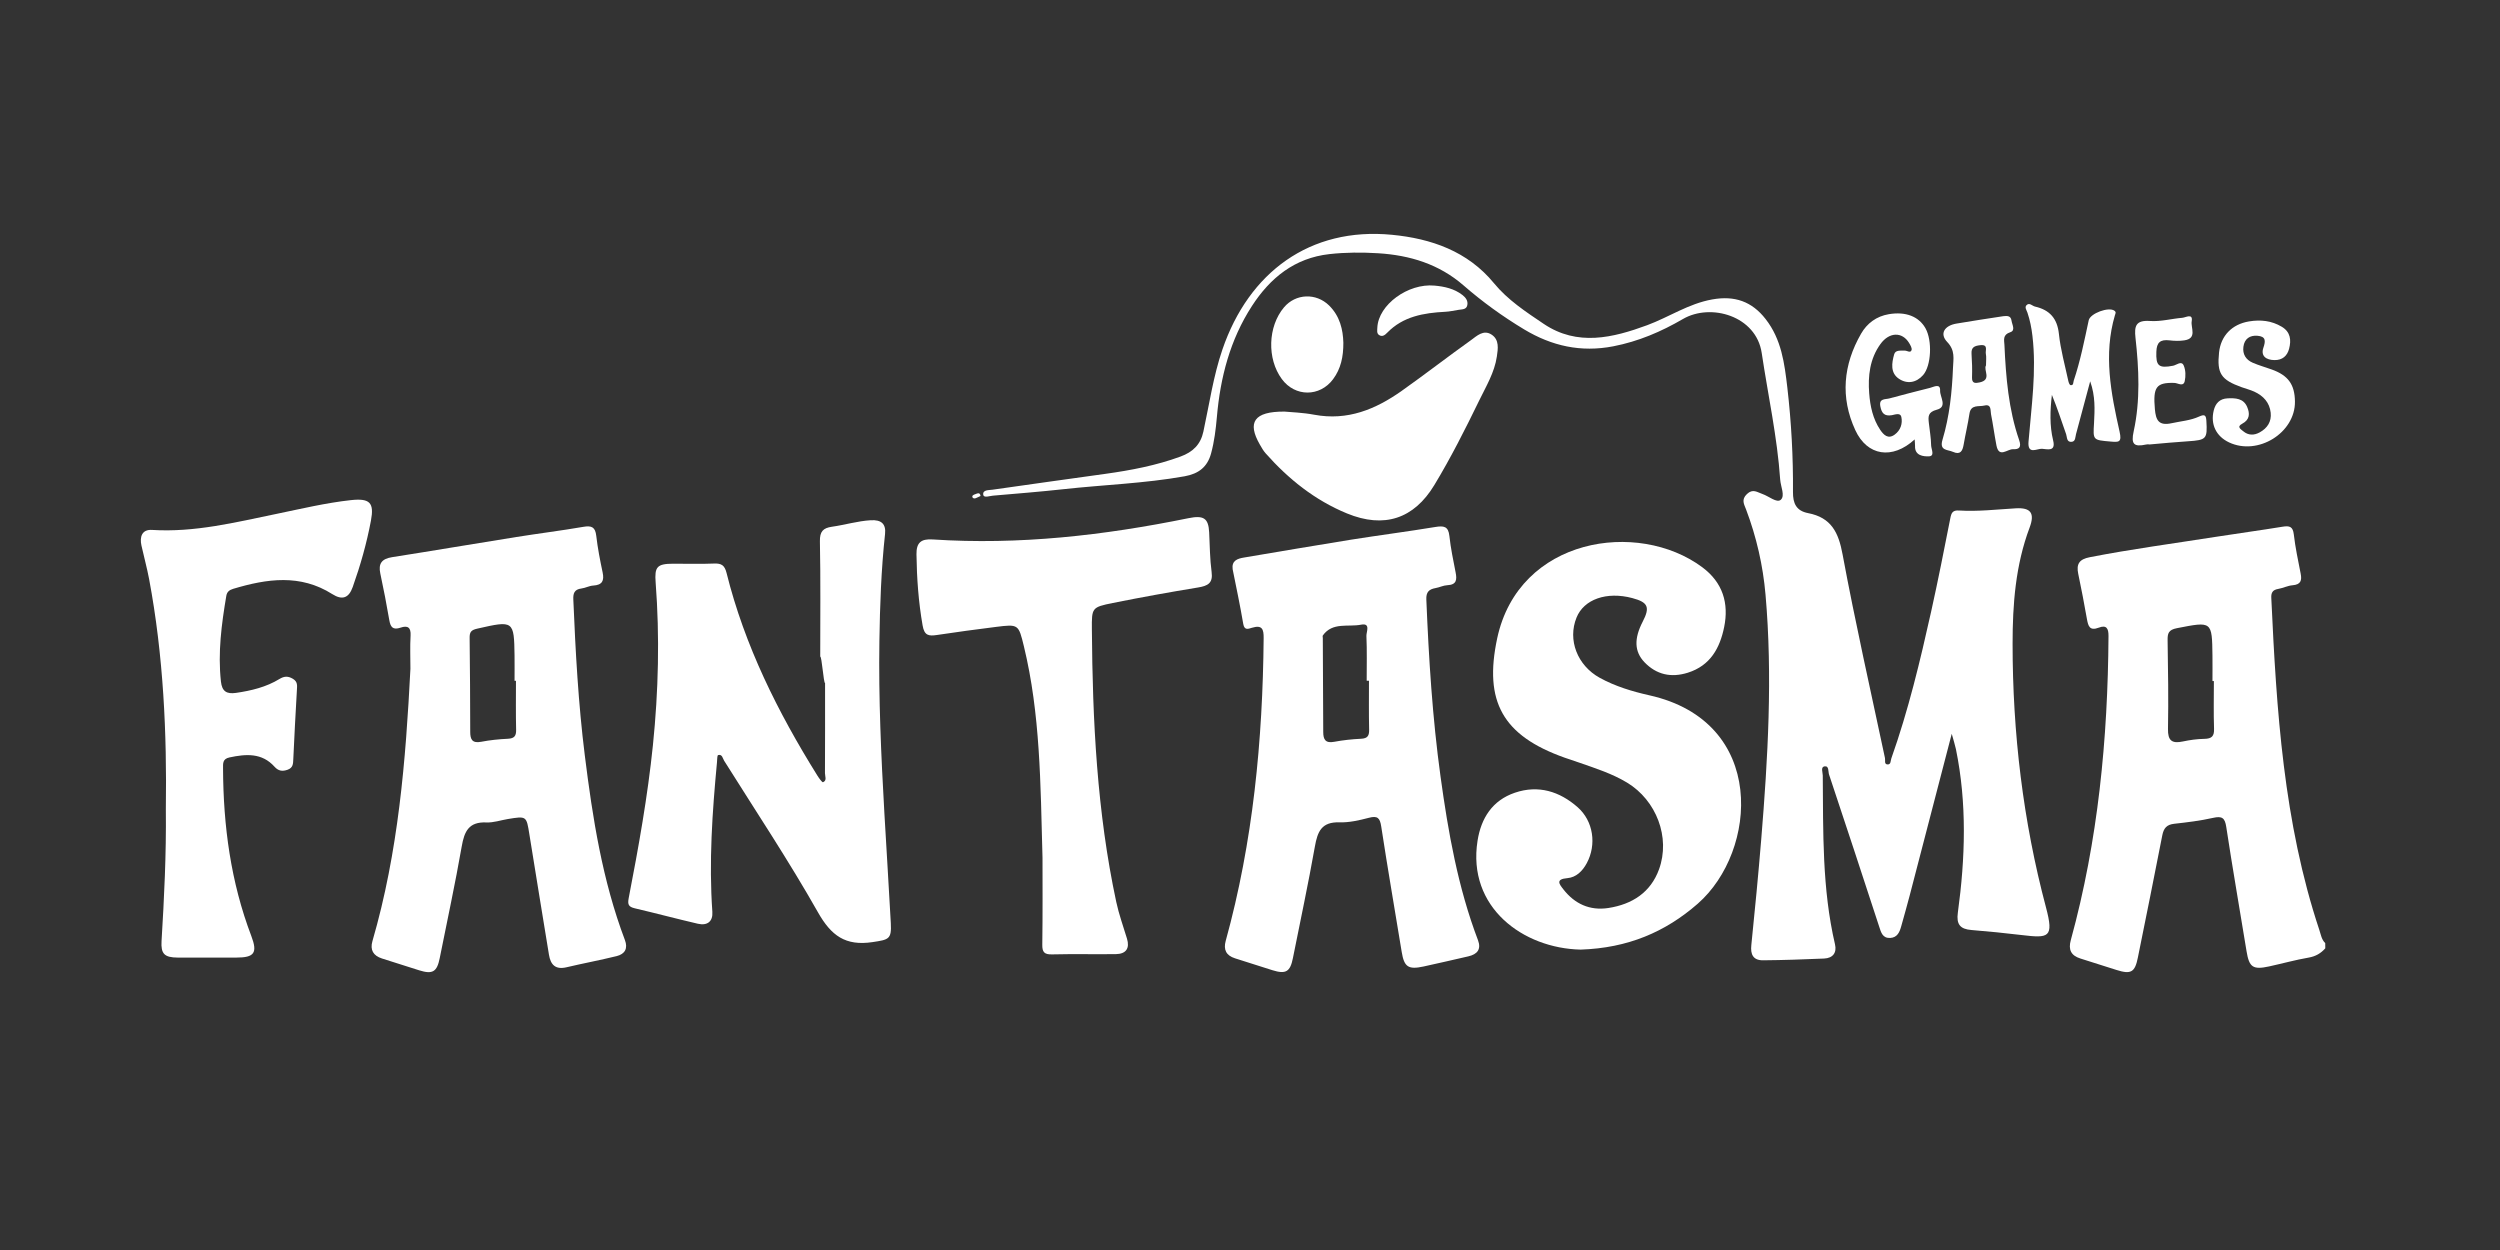 <svg width="500" height="250" viewBox="0 0 500 250" fill="none" xmlns="http://www.w3.org/2000/svg">
<rect x="0" y="0" width="500" height="250" fill="#333333" stroke="none"/>
<mask id="mask0_1_716" style="mask-type:alpha" maskUnits="userSpaceOnUse" x="0" y="0" width="500" height="250">
<rect width="500" height="250" fill="#D9D9D9"/>
</mask>
<g mask="url(#mask0_1_716)">
</g>
<path d="M465.058 189.666C464.177 190.655 463.144 191.272 461.741 191.517C459.077 191.975 456.467 192.709 453.825 193.283C450.573 193.996 449.834 193.443 449.312 190.261C447.963 181.972 446.517 173.704 445.255 165.404C444.983 163.595 444.44 163.159 442.613 163.574C440.068 164.148 437.447 164.468 434.848 164.755C433.326 164.925 432.739 165.638 432.456 167.075C430.879 175.226 429.215 183.366 427.573 191.517C426.986 194.454 426.203 194.912 423.31 193.996C420.907 193.23 418.504 192.453 416.1 191.709C414.186 191.113 413.643 189.921 414.154 188.048C419.624 168.117 421.57 147.761 421.701 127.192C421.712 125.66 421.277 124.947 419.754 125.532C417.916 126.234 417.644 125.192 417.394 123.851C416.851 120.807 416.285 117.764 415.643 114.742C415.241 112.805 415.85 111.848 417.949 111.443C426.29 109.815 434.707 108.698 443.091 107.378C447.55 106.676 452.03 106.08 456.489 105.346C457.903 105.112 458.577 105.293 458.762 106.889C459.066 109.517 459.621 112.114 460.132 114.721C460.404 116.083 460.165 116.913 458.522 117.051C457.555 117.126 456.619 117.615 455.641 117.785C454.521 117.977 454.205 118.541 454.26 119.605C455.304 142.047 456.696 164.436 463.873 186.016C464.177 186.92 464.308 187.91 465.047 188.623C465.058 188.953 465.058 189.314 465.058 189.666ZM442.776 136.216C442.678 136.216 442.591 136.216 442.493 136.216C442.493 134.545 442.515 132.874 442.493 131.204C442.406 124.181 442.417 124.266 435.37 125.638C433.685 125.968 433.5 126.681 433.521 128.075C433.619 133.981 433.706 139.887 433.598 145.793C433.554 148.091 434.359 148.772 436.577 148.293C437.98 147.995 439.437 147.793 440.862 147.772C442.384 147.751 442.863 147.208 442.808 145.729C442.7 142.558 442.776 139.387 442.776 136.216Z" fill="white"/>
<path d="M390.349 146.761C387.446 157.934 384.694 168.522 381.932 179.12C381.399 181.174 380.812 183.206 380.246 185.249C379.931 186.399 379.474 187.516 378.039 187.591C376.516 187.665 376.212 186.484 375.842 185.345C372.525 175.183 369.187 165.032 365.805 154.891C365.609 154.305 365.837 153.124 364.902 153.273C364.087 153.401 364.554 154.476 364.554 155.093C364.652 166.394 364.402 177.726 367.001 188.867C367.393 190.517 366.599 191.634 364.804 191.709C360.737 191.879 356.67 192.028 352.603 192.06C350.613 192.07 350.069 190.868 350.265 189.027C350.983 181.993 351.668 174.949 352.244 167.905C353.582 151.592 354.539 135.269 353.103 118.913C352.592 113.082 351.298 107.41 349.221 101.909C348.829 100.866 348.199 99.94 349.384 98.812C350.58 97.674 351.439 98.451 352.494 98.802C353.756 99.227 355.354 100.653 356.148 99.962C357.062 99.164 356.137 97.333 356.039 95.939C355.452 87.395 353.603 79.031 352.342 70.592C351.233 63.165 342.141 60.569 336.585 63.803C332.256 66.325 327.7 68.283 322.654 69.262C316.162 70.518 310.355 69.198 304.83 65.879C300.513 63.282 296.457 60.345 292.694 57.068C287.79 52.811 281.972 51.045 275.643 50.651C272.402 50.449 269.107 50.46 265.888 50.821C258.917 51.598 254.035 55.578 250.392 61.196C245.998 67.975 244.063 75.498 243.377 83.394C243.16 85.852 242.866 88.299 242.214 90.693C241.474 93.385 239.756 94.748 236.918 95.258C228.881 96.695 220.736 96.95 212.645 97.844C207.969 98.355 203.271 98.727 198.584 99.132C197.91 99.185 196.758 99.653 196.649 98.94C196.507 97.929 197.78 98.046 198.508 97.94C206.034 96.855 213.559 95.822 221.084 94.769C226.195 94.056 231.241 93.098 236.102 91.311C238.593 90.395 240.126 88.895 240.68 86.309C241.866 80.819 242.671 75.189 244.487 69.89C249.761 54.482 261.973 45.363 278.405 46.959C286.213 47.714 293.521 50.225 298.795 56.642C301.524 59.973 305.2 62.388 308.756 64.782C315.488 69.305 322.567 67.57 329.44 65.038C333.801 63.42 337.694 60.739 342.435 59.888C346.926 59.079 350.374 60.281 353.125 63.814C356.3 67.879 356.898 72.657 357.464 77.488C358.269 84.436 358.649 91.406 358.595 98.397C358.573 100.664 359.247 102.164 361.607 102.622C366.272 103.516 367.708 106.506 368.513 110.869C371.046 124.5 374.113 138.035 376.995 151.613C377.093 152.06 376.788 152.848 377.506 152.89C378.213 152.933 378.104 152.124 378.267 151.677C381.671 142.068 384.031 132.193 386.238 122.276C387.62 116.062 388.848 109.826 390.077 103.58C390.284 102.537 390.567 102.026 391.774 102.101C395.58 102.335 399.353 101.888 403.149 101.664C406.204 101.483 406.987 102.675 405.922 105.516C403.105 113.018 402.518 120.85 402.518 128.735C402.518 146.58 404.606 164.202 409.195 181.472C410.826 187.591 409.75 187.654 404.29 187.005C400.974 186.612 397.635 186.271 394.307 186.005C392.013 185.824 391.252 184.866 391.567 182.547C393.057 171.629 393.416 160.711 391.186 149.836C391.002 148.964 390.73 148.155 390.349 146.761Z" fill="white"/>
<path d="M82.084 133.758C82.084 131.544 81.986 129.331 82.116 127.128C82.214 125.479 81.54 125.043 80.105 125.532C78.593 126.043 78.104 125.436 77.864 124.053C77.332 120.925 76.723 117.796 76.059 114.689C75.635 112.699 76.364 111.763 78.419 111.433C86.716 110.135 94.992 108.719 103.279 107.4C107.737 106.687 112.228 106.133 116.665 105.367C118.362 105.069 119.058 105.442 119.254 107.176C119.536 109.624 120.015 112.061 120.526 114.487C120.874 116.125 120.471 117.009 118.634 117.115C117.84 117.158 117.079 117.605 116.274 117.7C114.871 117.881 114.61 118.669 114.664 119.892C115.099 130.31 115.665 140.717 116.959 151.071C118.525 163.616 120.471 176.088 124.984 188.016C125.615 189.687 124.995 190.804 123.342 191.219C120.015 192.038 116.644 192.666 113.305 193.454C111.054 193.986 110.119 192.911 109.793 190.953C108.488 182.93 107.161 174.906 105.878 166.883C105.29 163.191 105.323 163.191 101.56 163.808C100.136 164.042 98.7 164.553 97.287 164.489C93.742 164.329 92.871 166.298 92.35 169.256C91.044 176.737 89.435 184.164 87.945 191.623C87.401 194.369 86.521 194.901 83.867 194.071C81.377 193.283 78.887 192.496 76.396 191.698C74.645 191.134 73.982 189.985 74.482 188.24C79.67 170.405 81.149 152.124 82.084 133.758ZM103.192 136.162C103.094 136.162 103.007 136.162 102.909 136.162C102.909 134.492 102.931 132.821 102.909 131.151C102.811 124.096 102.724 124.074 95.471 125.724C94.231 126 93.905 126.405 93.926 127.586C94.013 133.843 94.024 140.11 94.046 146.367C94.046 147.836 94.405 148.708 96.232 148.357C97.993 148.017 99.799 147.836 101.604 147.751C102.909 147.687 103.246 147.144 103.224 145.952C103.148 142.685 103.192 139.429 103.192 136.162Z" fill="white"/>
<path d="M246.531 113.859C246.303 112.146 247.434 111.731 248.804 111.507C255.927 110.315 263.039 109.081 270.173 107.942C275.795 107.049 281.439 106.325 287.05 105.399C288.757 105.123 289.671 105.24 289.878 107.198C290.139 109.656 290.661 112.082 291.128 114.508C291.4 115.902 291.346 116.955 289.475 117.041C288.681 117.072 287.909 117.477 287.115 117.615C285.778 117.849 285.201 118.434 285.267 119.903C285.756 131.736 286.485 143.547 288.105 155.295C289.638 166.415 291.574 177.45 295.598 188.037C296.283 189.857 295.467 190.857 293.662 191.272C290.671 191.953 287.692 192.656 284.69 193.305C281.635 193.964 280.83 193.369 280.34 190.378C278.97 182.004 277.524 173.651 276.241 165.266C275.98 163.574 275.501 163.106 273.761 163.563C271.847 164.063 269.835 164.531 267.889 164.468C264.289 164.351 263.506 166.351 262.984 169.267C261.658 176.747 260.07 184.175 258.58 191.634C258.036 194.369 257.156 194.88 254.48 194.039C251.99 193.252 249.5 192.453 247.009 191.666C245.226 191.102 244.661 189.932 245.139 188.186C250.609 168.352 252.545 148.091 252.73 127.628C252.751 125.83 252.436 124.936 250.391 125.553C249.674 125.766 248.891 126.139 248.652 124.798C248.032 121.127 247.26 117.498 246.531 113.859ZM273.794 136.141C273.642 136.141 273.489 136.141 273.337 136.141C273.337 133.151 273.413 130.15 273.283 127.171C273.25 126.394 274.185 124.553 272.217 124.936C269.629 125.447 266.508 124.372 264.572 127.086C264.485 127.203 264.561 127.426 264.561 127.607C264.594 133.864 264.637 140.132 264.648 146.388C264.648 147.889 265.072 148.698 266.856 148.357C268.617 148.027 270.423 147.836 272.228 147.751C273.565 147.687 273.848 147.101 273.826 145.92C273.75 142.664 273.794 139.408 273.794 136.141Z" fill="white"/>
<path d="M164.046 131.31C164.046 123.627 164.133 115.934 163.981 108.251C163.949 106.325 164.59 105.601 166.395 105.346C168.984 104.984 171.496 104.207 174.138 104.048C176.28 103.92 177.227 104.793 177.009 106.804C176.237 113.933 175.987 121.073 175.878 128.235C175.704 139.727 176.226 151.198 176.879 162.669C177.292 169.99 177.77 177.301 178.162 184.622C178.336 187.857 177.759 187.931 174.508 188.421C169.081 189.24 166.232 187.112 163.611 182.493C157.761 172.15 151.149 162.222 144.82 152.135C144.537 151.677 144.45 150.783 143.624 151.017C143.417 151.081 143.45 151.964 143.395 152.464C142.46 162.414 141.764 172.374 142.471 182.376C142.602 184.281 141.481 185.186 139.578 184.749C135.359 183.77 131.183 182.653 126.964 181.663C125.713 181.366 125.496 180.908 125.735 179.642C127.703 169.49 129.53 159.317 130.585 149.027C131.694 138.195 131.955 127.352 131.129 116.487C130.889 113.369 131.401 112.752 134.63 112.742C137.349 112.731 140.068 112.827 142.776 112.71C144.276 112.646 144.918 113.029 145.309 114.582C148.931 129.129 155.553 142.409 163.481 155.125C163.796 155.636 164.449 156.519 164.601 156.444C165.438 156.104 164.993 155.252 164.993 154.625C165.025 146.846 165.014 144.399 165.014 136.62C164.71 136.631 164.373 131.31 164.046 131.31Z" fill="white"/>
<path d="M316.129 189.921C304.635 189.676 293.401 181.483 295.511 168.139C296.218 163.659 298.447 160.083 302.982 158.541C307.679 156.944 311.921 158.275 315.52 161.435C318.685 164.212 319.348 168.937 317.358 172.629C316.51 174.215 315.237 175.481 313.465 175.63C311.029 175.832 311.888 176.864 312.671 177.865C314.933 180.77 317.956 182.174 321.675 181.6C326.471 180.855 330.136 178.471 331.81 173.853C334.116 167.49 331.288 160.073 325.405 156.519C322.458 154.742 319.207 153.699 315.977 152.571C314.955 152.22 313.932 151.89 312.91 151.528C300.524 147.123 296.75 140.291 299.436 127.671C303.743 107.496 327.58 103.888 340.434 113.433C344.566 116.498 345.806 120.658 344.827 125.436C343.979 129.576 342.098 133.119 337.552 134.545C334.225 135.588 331.288 134.939 328.896 132.449C326.852 130.31 326.797 127.713 328.537 124.34C330.049 121.425 329.614 120.456 326.46 119.616C321.338 118.254 316.782 119.85 315.303 123.521C313.497 127.98 315.455 133.087 319.957 135.567C323.056 137.269 326.449 138.291 329.853 139.057C353.495 144.324 351.537 170.256 339.553 180.738C333.05 186.42 325.547 189.612 316.129 189.921Z" fill="white"/>
<path d="M208.502 171.565C208.1 156.583 208.056 142.792 204.783 129.278C203.706 124.84 203.695 124.819 199.182 125.383C195.235 125.883 191.298 126.405 187.373 127.001C185.73 127.245 184.871 127.118 184.523 125.096C183.697 120.371 183.36 115.647 183.295 110.869C183.262 108.56 184.175 107.73 186.546 107.889C203.804 109.028 220.801 107.081 237.668 103.643C240.691 103.026 241.692 103.59 241.833 106.474C241.964 109.124 241.974 111.784 242.322 114.402C242.627 116.636 241.561 117.179 239.604 117.498C233.905 118.434 228.229 119.456 222.574 120.595C218.355 121.446 218.344 121.552 218.376 125.851C218.507 144.154 219.399 162.393 223.248 180.376C223.781 182.866 224.662 185.292 225.401 187.739C225.978 189.644 225.227 190.793 223.183 190.825C218.931 190.879 214.679 190.772 210.427 190.879C208.85 190.921 208.437 190.41 208.459 188.942C208.546 182.728 208.502 176.534 208.502 171.565Z" fill="white"/>
<path d="M33.169 161.871C33.387 146.686 32.702 131.172 29.82 115.806C29.396 113.55 28.776 111.337 28.287 109.092C27.906 107.368 28.384 105.857 30.396 105.984C38.922 106.517 47.067 104.473 55.278 102.782C60.226 101.76 65.141 100.579 70.176 100.026C73.982 99.611 74.863 100.547 74.189 104.122C73.341 108.645 72.09 113.061 70.546 117.402C69.763 119.605 68.469 120.094 66.468 118.828C60.052 114.763 53.396 115.742 46.643 117.764C45.849 117.998 45.392 118.392 45.262 119.169C44.305 124.84 43.555 130.523 44.185 136.301C44.403 138.301 45.338 138.844 47.209 138.578C50.264 138.131 53.244 137.418 55.887 135.801C56.844 135.215 57.605 135.183 58.573 135.758C59.584 136.354 59.421 137.152 59.377 138.057C59.116 142.643 58.866 147.229 58.66 151.815C58.616 152.731 58.638 153.539 57.529 153.944C56.463 154.327 55.669 154.199 54.897 153.337C52.385 150.538 49.199 150.783 45.893 151.486C44.49 151.783 44.609 152.709 44.609 153.688C44.653 165.159 46.154 176.396 50.264 187.207C51.548 190.581 50.873 191.517 47.252 191.517C43.359 191.517 39.466 191.528 35.573 191.517C32.865 191.506 32.158 190.762 32.31 188.208C32.832 179.578 33.267 170.927 33.169 161.871Z" fill="white"/>
<path d="M256.906 82.319C258.2 82.447 260.559 82.51 262.854 82.947C269.509 84.192 275.121 81.861 280.319 78.19C284.995 74.881 289.519 71.369 294.184 68.039C295.358 67.198 296.696 65.857 298.316 66.921C299.893 67.954 299.6 69.752 299.371 71.305C298.904 74.498 297.218 77.264 295.826 80.127C293.042 85.852 290.171 91.545 286.865 97.014C282.787 103.761 276.839 105.75 269.39 102.686C262.952 100.036 257.678 95.801 253.132 90.672C252.664 90.151 252.316 89.512 251.958 88.895C249.435 84.5 250.75 82.276 256.906 82.319Z" fill="white"/>
<path d="M418.036 76.264C417.014 80.063 416.111 83.457 415.198 86.852C415.046 87.427 415.122 88.278 414.35 88.363C413.295 88.48 413.436 87.437 413.229 86.852C412.305 84.224 411.446 81.574 410.38 78.978C410.021 82.053 409.902 85.107 410.63 88.097C411.207 90.449 409.38 89.799 408.39 89.757C407.401 89.704 405.487 91.013 405.704 88.331C406.28 81.297 407.324 74.274 406.487 67.177C406.302 65.581 405.998 64.038 405.487 62.527C405.324 62.048 404.878 61.473 405.302 61.037C405.878 60.441 406.444 61.186 406.998 61.313C409.945 61.984 411.457 63.697 411.783 66.783C412.109 69.933 412.99 73.029 413.654 76.147C413.719 76.466 413.904 76.998 414.11 77.03C414.73 77.126 414.632 76.488 414.741 76.147C416.068 72.199 416.872 68.113 417.742 64.059C418.036 62.675 421.755 61.303 422.886 62.144C423.289 62.441 423.082 62.718 422.984 63.048C420.668 70.912 422.19 78.658 423.919 86.341C424.398 88.48 423.778 88.459 422.114 88.31C418.569 88.001 418.591 88.054 418.808 84.585C418.939 81.915 419.102 79.275 418.036 76.264Z" fill="white"/>
<path d="M382.932 87.884C378.463 91.981 373.439 91.194 371.057 86.022C368.034 79.467 368.643 72.944 372.221 66.73C373.406 64.665 375.298 63.25 377.778 62.835C381.16 62.271 383.759 63.303 385.085 65.634C386.488 68.102 386.26 73.157 384.618 75.019C383.237 76.583 381.399 76.849 379.768 75.743C378.039 74.572 378.343 72.593 378.833 70.869C379.094 69.943 380.137 70.156 380.942 70.124C381.421 70.103 382.084 70.678 382.312 70.018C382.443 69.635 382.073 69.018 381.812 68.581C380.431 66.325 377.854 66.379 376.092 68.805C373.95 71.763 373.569 75.211 373.841 78.69C374.037 81.244 374.57 83.777 376.049 85.979C376.723 86.969 377.604 87.895 378.93 86.926C380.116 86.064 380.551 84.724 380.268 83.383C380.083 82.489 379.007 82.915 378.408 83.032C376.875 83.308 376.331 82.627 376.07 81.287C375.744 79.637 377.049 79.914 377.897 79.68C380.594 78.956 383.302 78.243 386.01 77.573C386.771 77.381 388.087 76.605 388.022 78.126C387.967 79.403 389.566 81.372 387.347 81.946C385.542 82.425 385.629 83.351 385.771 84.607C385.934 86.096 386.206 87.597 386.227 89.087C386.238 89.831 387.032 91.215 385.781 91.268C384.705 91.311 382.921 91.151 383.008 89.193C383.019 88.842 382.965 88.491 382.932 87.884Z" fill="white"/>
<path d="M400.658 63.239C401.419 63.165 402.159 63.112 402.3 64.112C402.409 64.921 403.159 66.081 402.061 66.442C400.495 66.953 400.832 67.996 400.887 68.986C401.18 75.434 401.702 81.872 403.834 88.033C404.323 89.459 403.834 89.895 402.616 89.842C401.485 89.789 399.788 91.683 399.288 89.087C398.886 87.001 398.614 84.905 398.201 82.819C398.059 82.064 398.32 80.755 396.852 81.116C395.776 81.382 394.177 80.84 393.894 82.723C393.579 84.82 393.079 86.884 392.72 88.969C392.502 90.215 392.056 91.023 390.599 90.374C389.533 89.895 387.826 90.183 388.5 87.948C389.903 83.276 390.403 78.424 390.599 73.561C390.664 71.784 391.089 70.114 389.446 68.4C387.87 66.751 388.881 65.123 391.284 64.719C394.405 64.186 397.537 63.718 400.658 63.239ZM397.2 73.082C397.2 72.125 397.309 71.412 397.167 70.741C397.037 70.082 397.722 68.847 396.037 69.039C394.884 69.166 394.22 69.465 394.307 70.763C394.416 72.327 394.46 73.902 394.405 75.477C394.362 76.754 395.101 76.658 395.949 76.477C398.407 75.945 396.635 73.987 397.2 73.082Z" fill="white"/>
<path d="M458.99 80.308C459.066 86.565 451.584 91.204 445.81 88.48C443.222 87.256 442.069 84.862 442.743 82.106C443.091 80.68 443.929 79.744 445.516 79.669C447.093 79.595 448.681 79.659 449.42 81.361C449.997 82.691 449.986 83.926 448.442 84.745C447.246 85.373 448.213 85.873 448.659 86.256C449.66 87.097 450.812 87.097 451.932 86.48C453.477 85.628 454.325 84.33 454.14 82.553C453.923 80.52 452.683 79.169 450.856 78.329C450.04 77.956 449.149 77.743 448.311 77.435C444.179 75.945 443.374 74.679 443.809 70.497C444.168 67.145 446.397 64.846 449.812 64.282C452.117 63.899 454.314 64.133 456.348 65.346C458.12 66.4 458.272 68.039 457.816 69.763C457.446 71.178 456.489 72.04 454.89 72.018C453.216 71.997 452.117 71.199 452.672 69.56C453.161 68.145 453.15 67.304 451.519 67.155C449.975 67.017 448.888 67.751 448.681 69.347C448.485 70.837 449.17 71.954 450.551 72.55C451.78 73.082 453.096 73.444 454.358 73.902C457.642 75.083 458.947 76.892 458.99 80.308Z" fill="white"/>
<path d="M268.672 68.539C268.683 71.369 268.172 73.742 266.617 75.838C263.963 79.414 259.004 79.403 256.362 75.806C253.371 71.752 253.567 65.304 256.797 61.473C259.135 58.696 263.224 58.547 265.823 61.101C268.009 63.261 268.596 65.964 268.672 68.539Z" fill="white"/>
<path d="M429.89 88.895C429.933 88.895 429.552 88.831 429.215 88.906C426.801 89.427 426.159 88.863 426.736 86.267C428.084 80.084 427.791 73.785 427.095 67.538C426.845 65.219 427.138 63.995 430.02 64.197C432.141 64.346 434.316 63.74 436.469 63.559C437.176 63.495 438.622 62.59 438.339 64.261C438.122 65.559 439.492 67.677 436.871 68.07C435.903 68.219 434.87 68.188 433.891 68.07C432.064 67.858 431.336 68.475 431.271 70.348C431.162 73.157 431.716 73.71 434.62 73.146C435.327 73.008 436.295 72.072 436.741 73.104C437.143 74.019 437.165 75.232 436.947 76.222C436.675 77.424 435.577 76.605 434.881 76.583C431.238 76.477 430.586 77.413 430.977 81.84C431.173 83.979 431.695 85.224 434.337 84.639C436.175 84.234 438.1 84.107 439.829 83.308C440.927 82.808 441.21 83.021 441.275 84.17C441.493 87.788 441.297 88.012 437.589 88.257C435.153 88.406 432.728 88.65 429.89 88.895Z" fill="white"/>
<path d="M275.469 65.506C275.686 60.962 281.591 56.621 286.909 57.121C288.899 57.302 290.834 57.727 292.466 58.983C293.14 59.505 293.629 60.143 293.466 61.016C293.292 61.931 292.433 61.856 291.737 61.963C290.845 62.101 289.954 62.314 289.062 62.356C284.734 62.58 280.612 63.282 277.437 66.549C277.013 66.985 276.458 67.464 275.784 66.985C275.305 66.634 275.458 66.027 275.469 65.506Z" fill="white"/>
<path d="M196.105 99.195C195.833 99.323 195.496 99.504 195.137 99.642C194.746 99.791 194.398 99.547 194.474 99.227C194.528 99.004 194.996 98.834 195.311 98.738C195.627 98.632 196.018 98.525 196.105 99.195Z" fill="white"/>
</svg>
